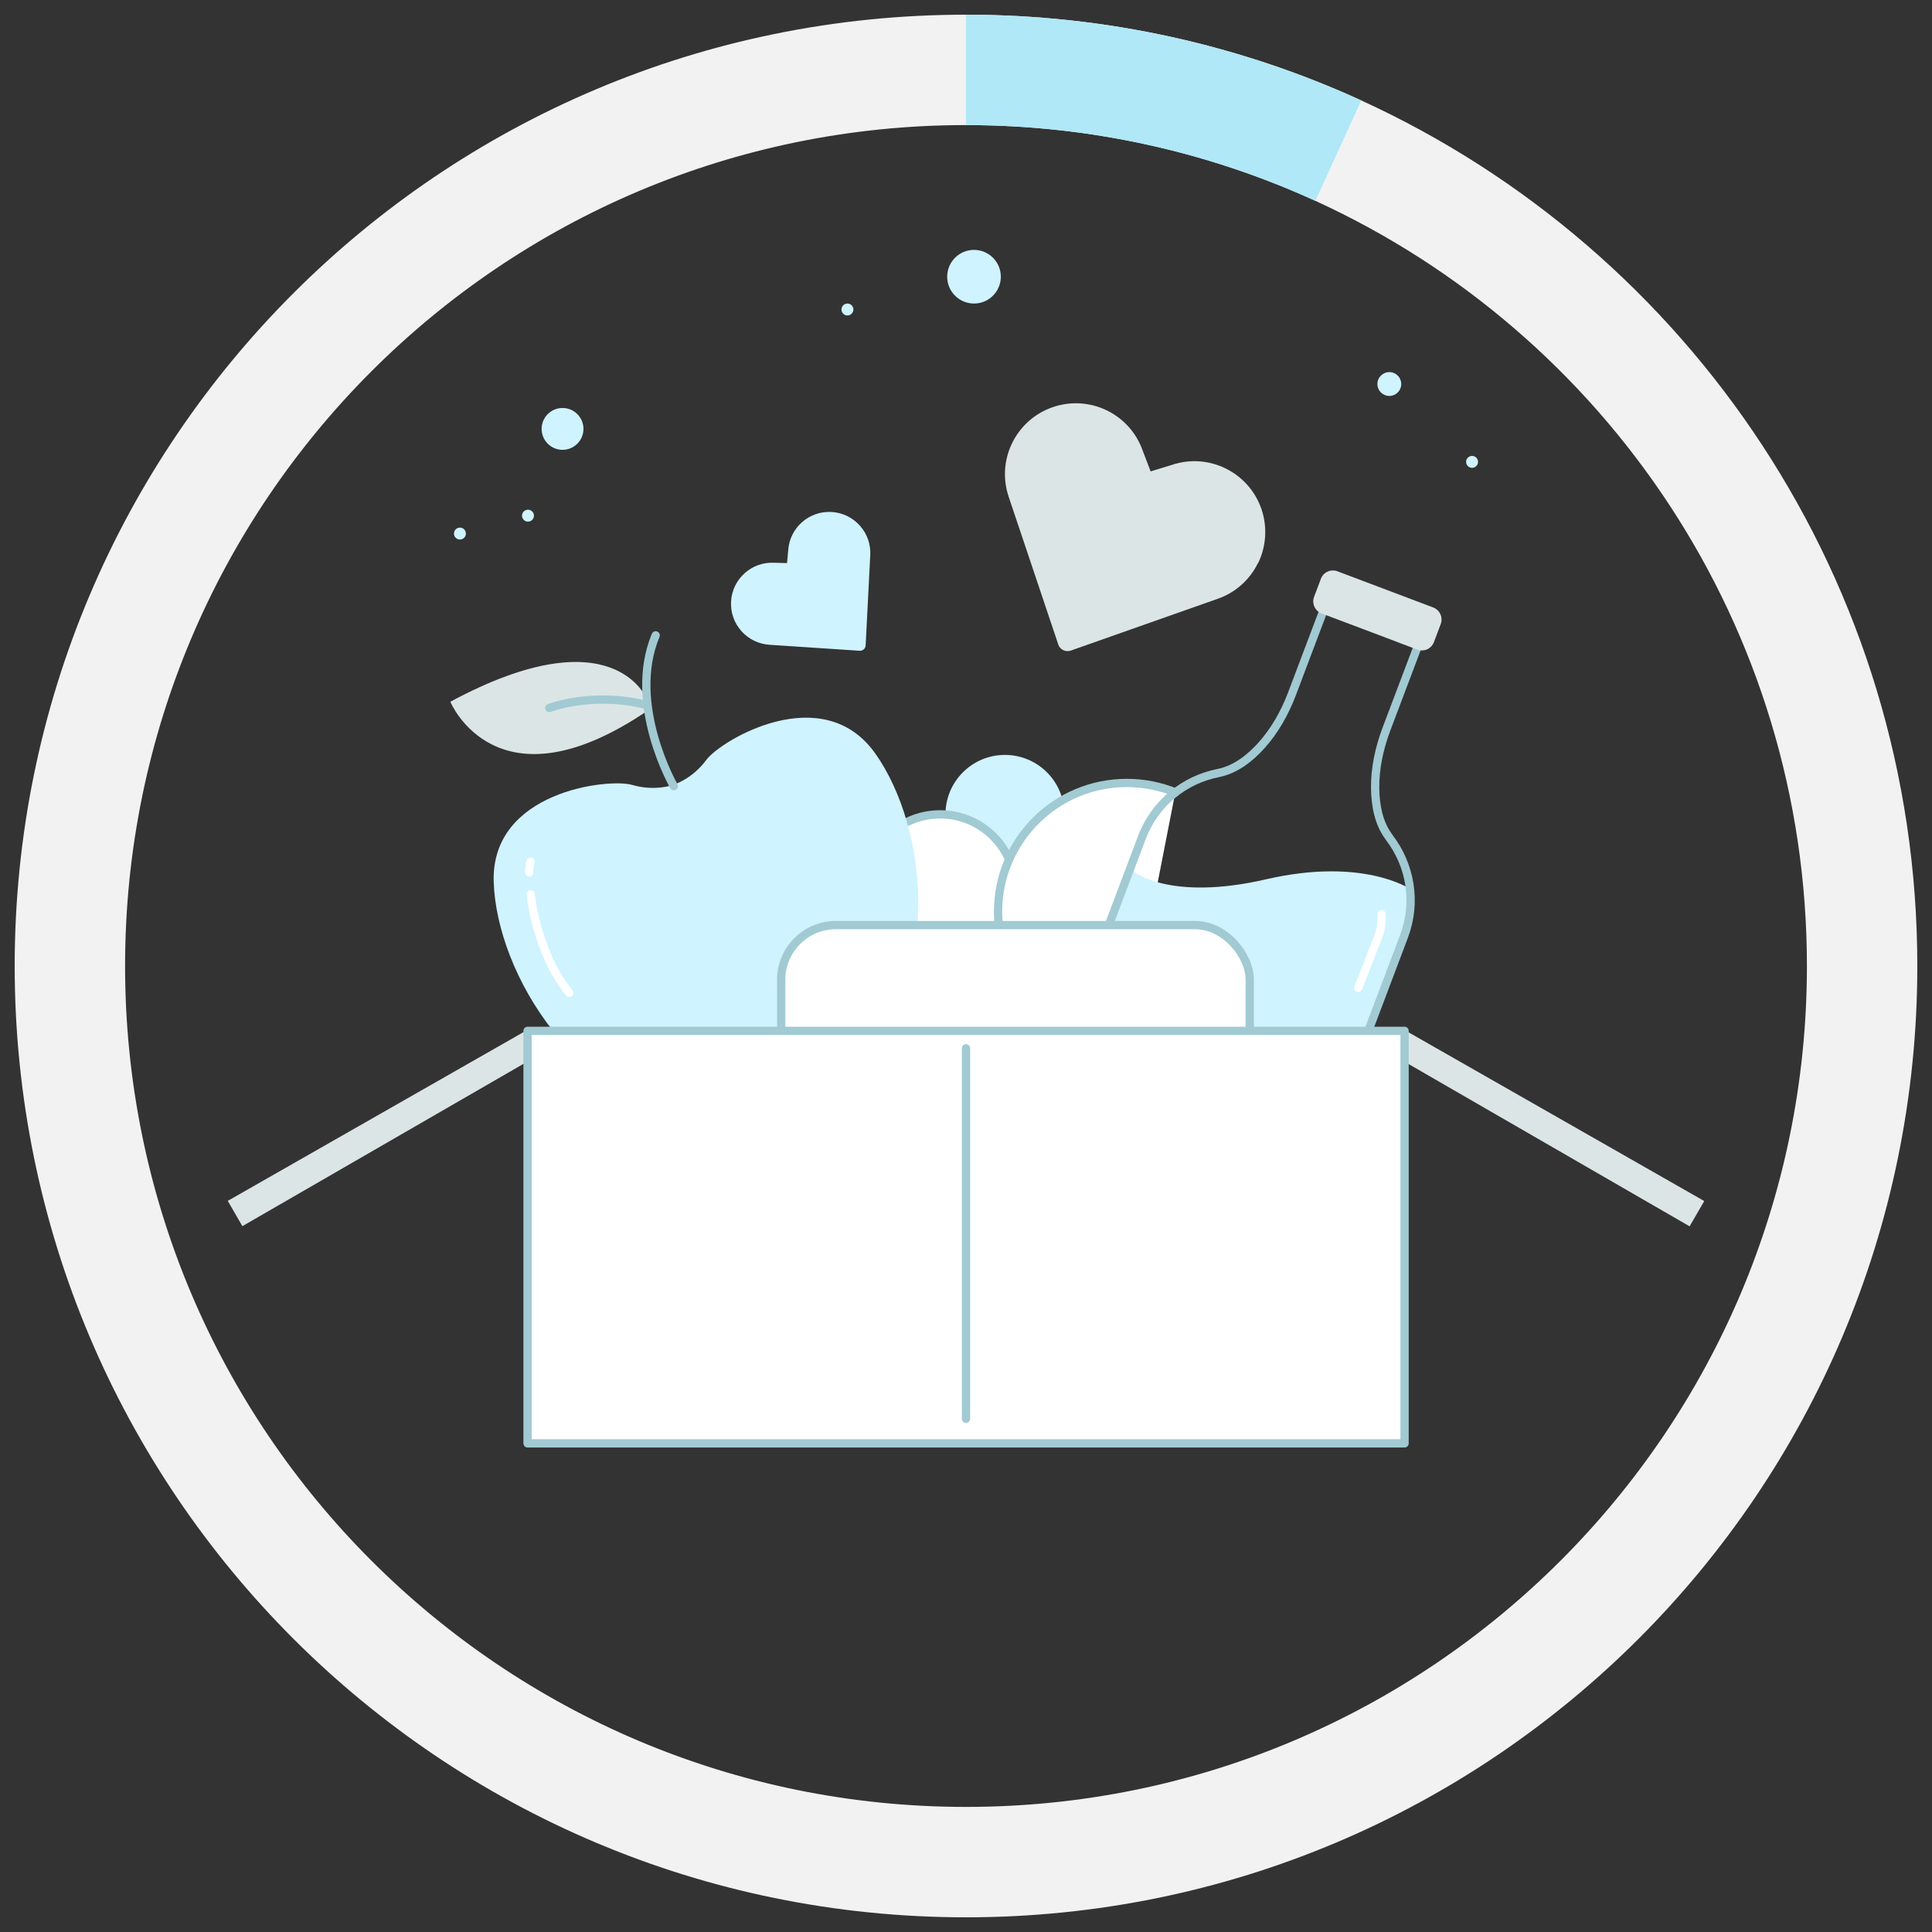 <?xml version="1.0" encoding="UTF-8"?>
<svg id="Layer_1" data-name="Layer 1" xmlns="http://www.w3.org/2000/svg" viewBox="0 0 350 350">
  <rect x="0" y="0" width="350" height="350" fill="#333333" stroke="none"/>
  <defs>
    <style>
      .cls-1 {
        fill: #fff;
      }

      .cls-1, .cls-2, .cls-3 {
        stroke-linecap: round;
        stroke-linejoin: round;
        stroke-width: 1.5px;
      }

      .cls-1, .cls-3 {
        stroke: #a1cad3;
      }

      .cls-4 {
        stroke: #b0e8f7;
      }

      .cls-4, .cls-5 {
        stroke-width: 20px;
      }

      .cls-4, .cls-5, .cls-2, .cls-3 {
        fill: none;
      }

      .cls-6 {
        fill: #dce5e5;
      }

      .cls-6, .cls-7 {
        stroke-width: 0px;
      }

      .cls-5 {
        stroke: #f2f2f2;
        stroke-miterlimit: 10;
      }

      .cls-7 {
        fill: #cff3ff;
      }

      .cls-2 {
        stroke: #fff;
      }
    </style>
  </defs>
  <g>
    <path class="cls-5" d="M337.34,175c0,89.66-72.68,162.34-162.34,162.34S12.66,264.66,12.66,175,85.34,12.66,175,12.66c24.06,0,46.91,5.24,67.45,14.63,55.99,25.61,94.89,82.11,94.89,147.71Z"/>
    <path class="cls-4" d="M175,12.66c24.06,0,46.91,5.24,67.45,14.63"/>
  </g>
  <g>
    <circle class="cls-7" cx="251.69" cy="69.57" r="2.16"/>
    <circle class="cls-7" cx="176.45" cy="50.13" r="4.86"/>
    <circle class="cls-7" cx="266.68" cy="83.67" r="1.08"/>
    <circle class="cls-7" cx="153.52" cy="56.07" r="1.08"/>
    <circle class="cls-7" cx="83.32" cy="96.66" r="1.08"/>
    <circle class="cls-7" cx="95.65" cy="93.42" r="1.08"/>
    <circle class="cls-7" cx="101.91" cy="77.7" r="3.79"/>
  </g>
  <g>
    <circle class="cls-7" cx="182.05" cy="147.53" r="10.77"/>
    <circle class="cls-1" cx="170.31" cy="161.18" r="13.65"/>
    <path class="cls-1" d="M204.13,188.48c-12.88,0-23.32-10.44-23.32-23.32s10.44-23.32,23.32-23.32c3.11,0,6.08.61,8.79,1.71"/>
    <g>
      <g>
        <path class="cls-6" d="M117.2,126.7s-5.95-15.53-35.62.43c0,0,8.37,20.26,35.86,1.53,0,0-.24-1.97-.24-1.97Z"/>
        <path class="cls-7" d="M158.57,136.51c-9.53-13.45-27.97-2.41-30.61,1.15-2.63,3.55-5.97,4.51-5.97,4.51,0,0-3.24,1.26-7.49.02-4.25-1.23-25.61,1.13-25.06,17.61.56,16.48,14.97,40.78,39.27,43.76,0,0,3.96.06,7.35-2.52,2.26-1.72,4.89-2.59,4.89-2.59,0,0,2.62-.9,5.46-.9,4.25,0,7.38-2.44,7.38-2.44,17.55-17.08,14.31-45.15,4.78-58.6h0Z"/>
        <path class="cls-3" d="M122.07,142.41s-8.51-14.8-3.29-27.31"/>
      </g>
      <path class="cls-3" d="M99.5,128.26s7.82-3.03,17.58-.56"/>
    </g>
    <path class="cls-7" d="M255.44,161.04s-8.5-5.8-26.06-1.75c-17.56,4.06-24.07-1.44-24.07-1.44l-4.24,9.25s25.28,20.46,25.33,20.23,21.5-.57,21.5-.57l6.16-16.31,1.38-9.4h0Z"/>
    <polygon class="cls-6" points="254.43 186.59 308.74 217.58 306.09 222.16 254.43 192.33 254.43 186.59"/>
    <polygon class="cls-6" points="95.57 186.56 41.26 217.55 43.91 222.13 95.57 192.3 95.57 186.56"/>
    <g>
      <path class="cls-3" d="M239.54,111.18l-5.48,14.5c-1.32,3.49-3.18,6.75-5.55,9.38-2.04,2.26-4.69,4.37-7.81,4.98h.02c-6.11,1.2-11.49,5.42-13.85,11.67l-27.84,73.72,47.48,17.92,27.84-73.72c2.36-6.25,1.12-12.97-2.68-17.91h.02c-1.93-2.49-2.53-5.83-2.57-8.88-.05-3.54.72-7.22,2.03-10.71l5.48-14.5"/>
      <path class="cls-6" d="M253.12,116.31l3.64,1.37c1.21.46,2.56-.15,3.01-1.36l1.23-3.26c.45-1.21-.15-2.55-1.36-3.01l-17.34-6.55c-1.21-.46-2.56.15-3.01,1.36l-1.23,3.26c-.45,1.21.15,2.55,1.36,3.01l9.15,3.45,4.55,1.72Z"/>
    </g>
    <rect class="cls-1" x="141.52" y="167.59" width="84.88" height="44.64" rx="9.91" ry="9.91"/>
    <path class="cls-2" d="M250.3,165.64s.13,2.12-.58,3.95c-.72,1.84-3.67,9.39-3.67,9.39"/>
    <rect class="cls-1" x="95.57" y="186.75" width="158.88" height="74.73"/>
    <path class="cls-6" d="M227.89,102c-1.49,3.07-4.14,5.4-7.36,6.5l-26.55,9.36c-.92.32-1.93-.16-2.26-1.08,0,0,0-.02,0-.02l-8.96-26.68c-2.31-6.71,1.25-14.01,7.96-16.32,6.71-2.31,14.01,1.25,16.32,7.96l1.41,3.68,3.79-1.16c6.71-2.29,14,1.3,16.29,8,1.09,3.22.87,6.73-.61,9.78l-.02-.02Z"/>
    <path class="cls-7" d="M155.79,95.24c1.31,1.47,1.99,3.41,1.86,5.38l-.83,16.3c-.03.57-.51,1-1.08.97h-.02l-16.28-1.08c-4.1-.24-7.24-3.76-7-7.86.24-4.1,3.76-7.24,7.86-7l2.28.06.21-2.29c.25-4.1,3.78-7.22,7.88-6.97,1.97.12,3.8,1.01,5.11,2.48h0Z"/>
    <line class="cls-3" x1="175" y1="189.91" x2="175" y2="257.01"/>
    <path class="cls-2" d="M96.12,162s1.05,10.59,7.01,17.87"/>
    <path class="cls-2" d="M95.88,158.06s-.08-.99.22-1.97"/>
  </g>
</svg>